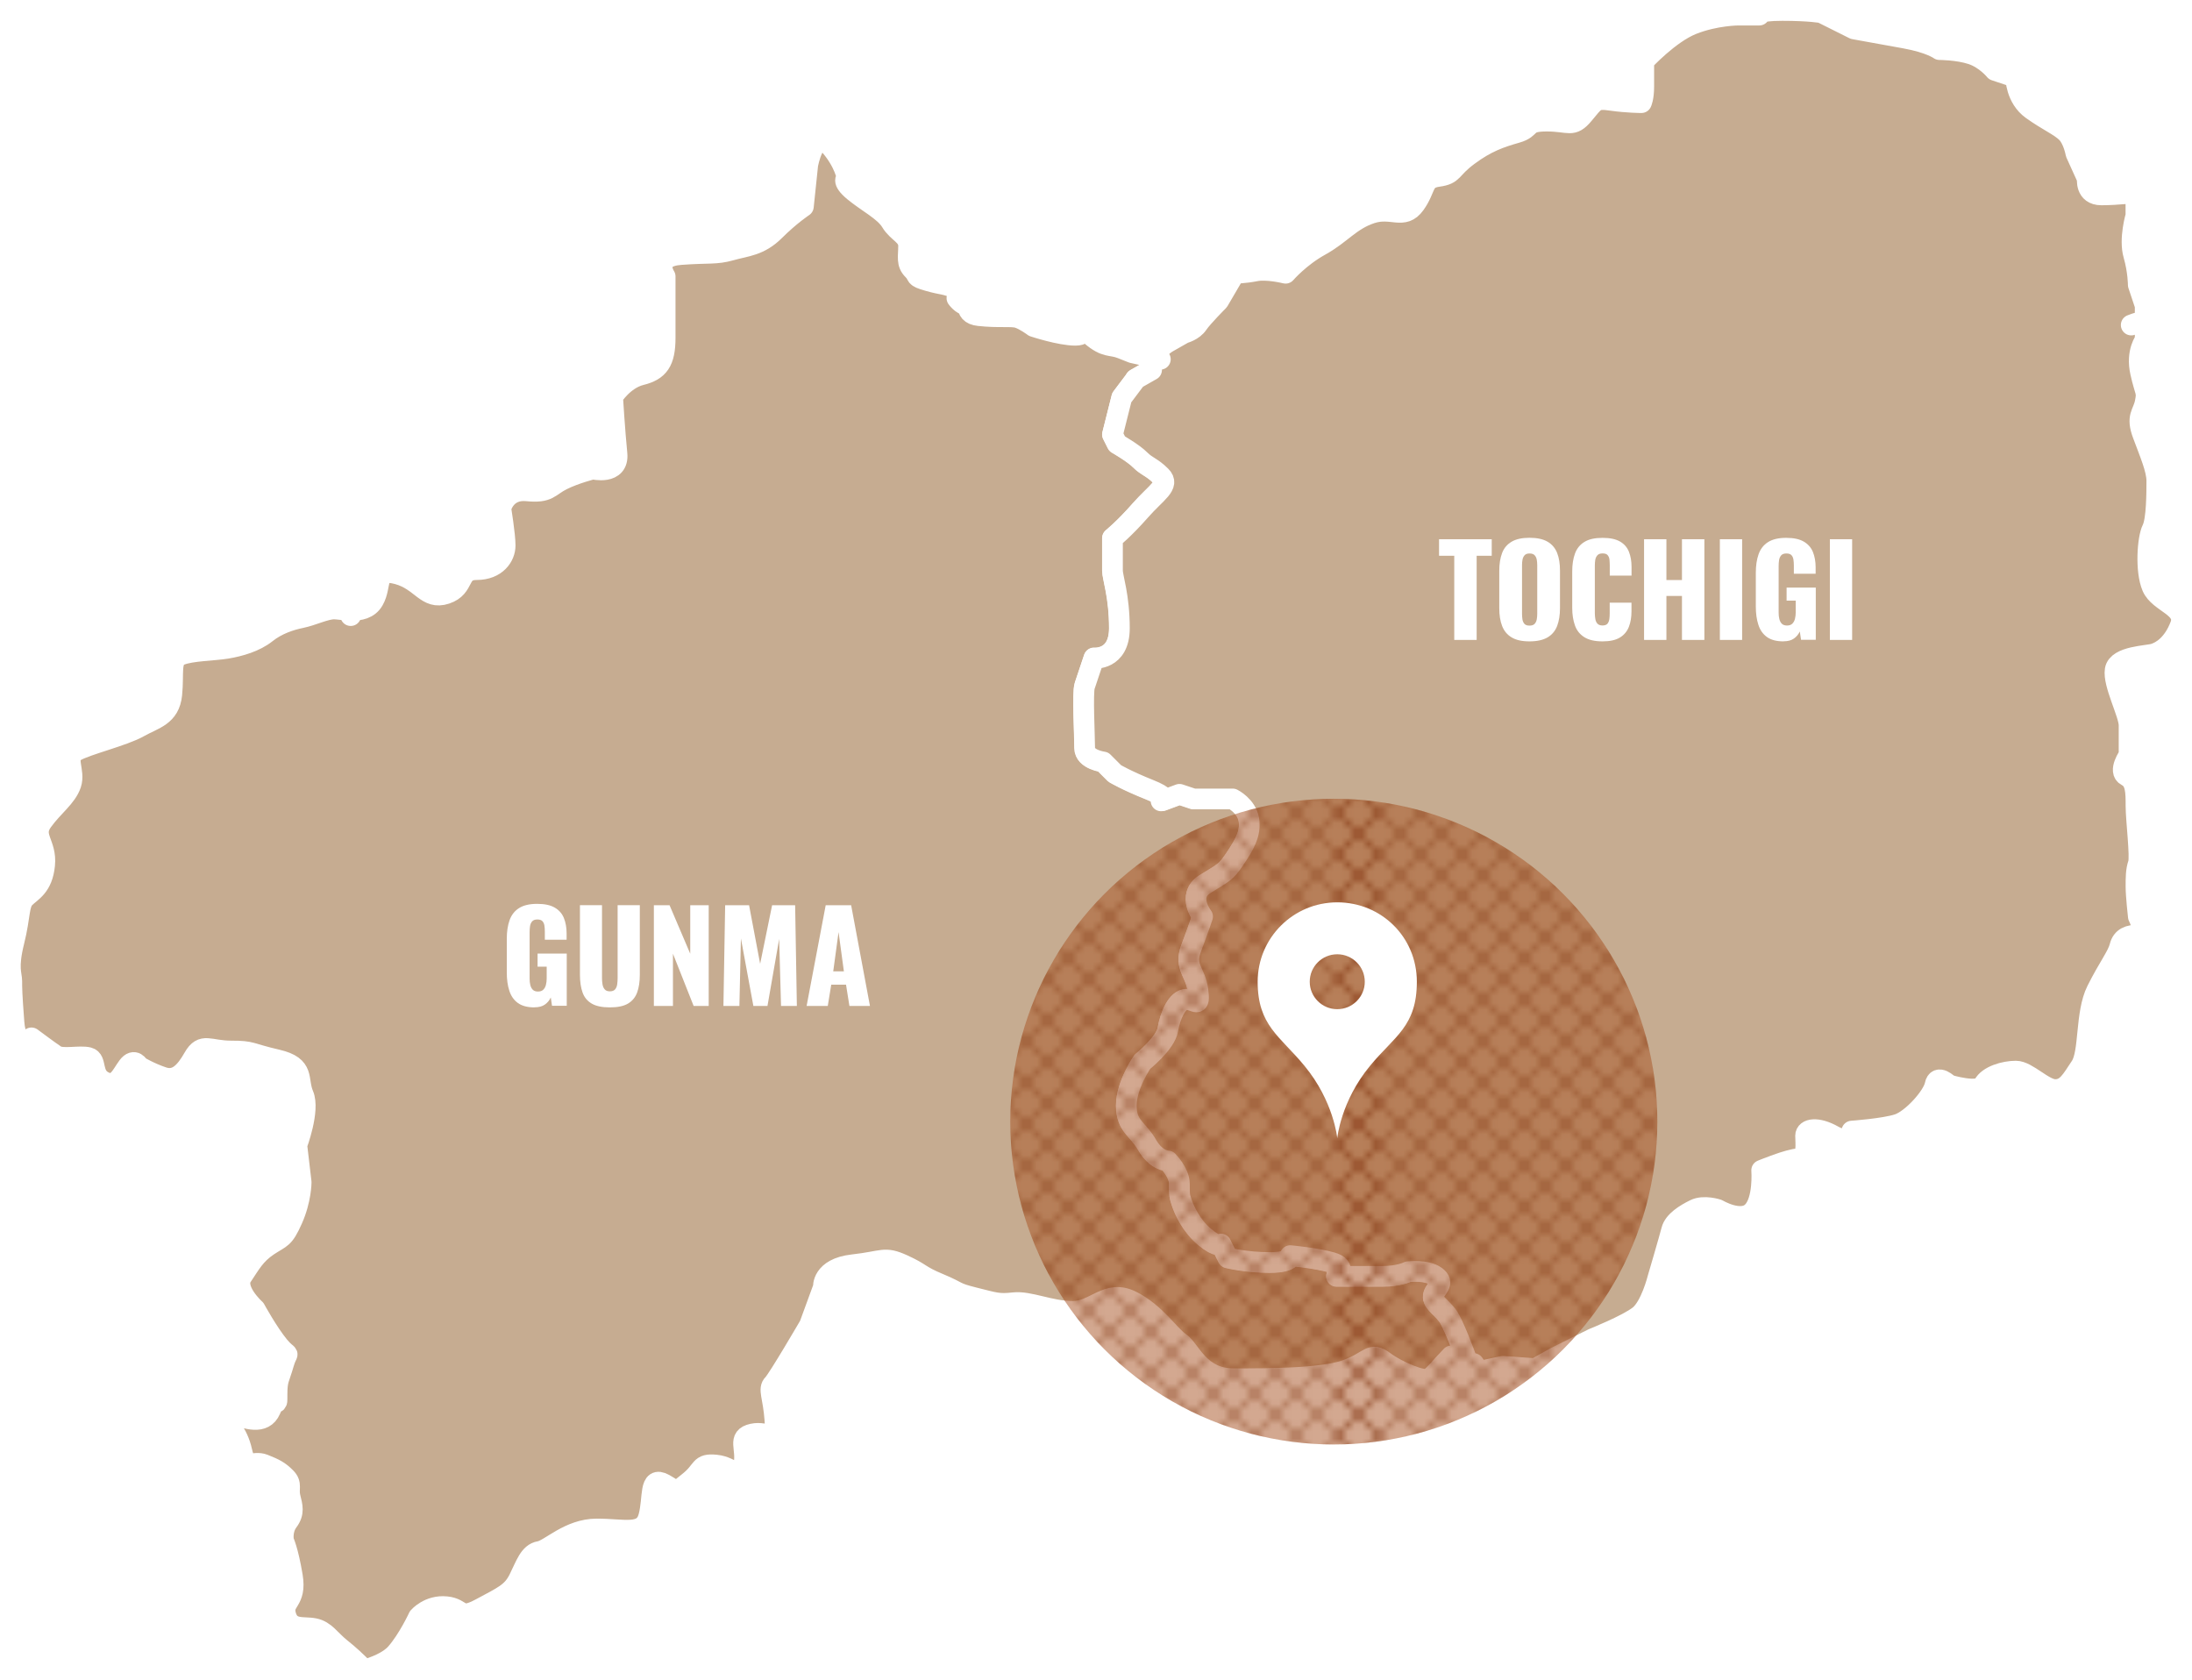 <?xml version="1.0" encoding="UTF-8"?><svg id="_レイヤー_2" xmlns="http://www.w3.org/2000/svg" width="317" height="243" xmlns:xlink="http://www.w3.org/1999/xlink" viewBox="0 0 317 243"><defs><style>.cls-1{stroke:#823610;stroke-linecap:square;stroke-linejoin:bevel;stroke-width:.3px;}.cls-1,.cls-2{fill:none;}.cls-3{fill:#a85222;opacity:.5;}.cls-3,.cls-2,.cls-4,.cls-5{stroke-width:0px;}.cls-4{fill:#fff;}.cls-6{fill:#c6ac91;stroke:#fff;stroke-linejoin:round;stroke-width:3px;}.cls-5{fill:url(#_ダイヤ_2);opacity:.8;}</style><pattern id="_ダイヤ_2" x="0" y="0" width="72" height="72" patternTransform="translate(1708.44 -5237.46)" patternUnits="userSpaceOnUse" viewBox="0 0 72 72"><rect class="cls-2" x="0" y="0" width="72" height="72"/><line class="cls-1" x1="72" y1="72" x2="144" y2="144"/><line class="cls-1" x1="144" y1="72" x2="72" y2="144"/><line class="cls-1" x1="138" y1="72" x2="69" y2="141"/><line class="cls-1" x1="132" y1="72" x2="68.99" y2="135.01"/><line class="cls-1" x1="126" y1="72" x2="68.99" y2="129.01"/><line class="cls-1" x1="120" y1="72" x2="68.99" y2="123.01"/><line class="cls-1" x1="114" y1="72" x2="68.98" y2="117.02"/><line class="cls-1" x1="108" y1="72" x2="68.98" y2="111.02"/><line class="cls-1" x1="102" y1="72" x2="68.98" y2="105.03"/><line class="cls-1" x1="96" y1="72" x2="68.97" y2="99.03"/><line class="cls-1" x1="90" y1="72" x2="68.97" y2="93.03"/><line class="cls-1" x1="84" y1="72" x2="68.96" y2="87.04"/><line class="cls-1" x1="78" y1="72" x2="68.96" y2="81.04"/><line class="cls-1" x1="72" y1="72" x2="68.96" y2="75.04"/><line class="cls-1" y1="72" x2="72" y2="144"/><line class="cls-1" x1="6" y1="72" x2="75" y2="141"/><line class="cls-1" x1="12" y1="72" x2="75" y2="135.01"/><line class="cls-1" x1="18" y1="72" x2="75.01" y2="129.01"/><line class="cls-1" x1="24" y1="72" x2="75.01" y2="123.01"/><line class="cls-1" x1="30" y1="72" x2="75.02" y2="117.02"/><line class="cls-1" x1="36" y1="72" x2="75.02" y2="111.02"/><line class="cls-1" x1="42" y1="72" x2="75.02" y2="105.03"/><line class="cls-1" x1="48" y1="72" x2="75.03" y2="99.03"/><line class="cls-1" x1="54" y1="72" x2="75.03" y2="93.03"/><line class="cls-1" x1="60" y1="72" x2="75.03" y2="87.04"/><line class="cls-1" x1="66" y1="72" x2="75.04" y2="81.04"/><line class="cls-1" x1="72" y1="72" x2="75.04" y2="75.04"/><line class="cls-1" x1="72" y1="72" y2="144"/><line class="cls-1" x1="66" y1="72" x2="-3" y2="141"/><line class="cls-1" x1="60" y1="72" x2="-3.01" y2="135.01"/><line class="cls-1" x1="54" y1="72" x2="-3.01" y2="129.01"/><line class="cls-1" x1="48" y1="72" x2="-3.01" y2="123.01"/><line class="cls-1" x1="42" y1="72" x2="-3.02" y2="117.02"/><line class="cls-1" x1="36" y1="72" x2="-3.02" y2="111.02"/><line class="cls-1" x1="30" y1="72" x2="-3.02" y2="105.03"/><line class="cls-1" x1="24" y1="72" x2="-3.03" y2="99.03"/><line class="cls-1" x1="18" y1="72" x2="-3.03" y2="93.03"/><line class="cls-1" x1="12" y1="72" x2="-3.04" y2="87.04"/><line class="cls-1" x1="6" y1="72" x2="-3.04" y2="81.04"/><line class="cls-1" y1="72" x2="-3.04" y2="75.04"/><line class="cls-1" x1="-72" y1="72" y2="144"/><line class="cls-1" x1="-66" y1="72" x2="3" y2="141"/><line class="cls-1" x1="-60" y1="72" x2="3" y2="135.01"/><line class="cls-1" x1="-54" y1="72" x2="3.01" y2="129.01"/><line class="cls-1" x1="-48" y1="72" x2="3.01" y2="123.01"/><line class="cls-1" x1="-42" y1="72" x2="3.02" y2="117.02"/><line class="cls-1" x1="-36" y1="72" x2="3.02" y2="111.02"/><line class="cls-1" x1="-30" y1="72" x2="3.02" y2="105.03"/><line class="cls-1" x1="-24" y1="72" x2="3.03" y2="99.03"/><line class="cls-1" x1="-18" y1="72" x2="3.03" y2="93.03"/><line class="cls-1" x1="-12" y1="72" x2="3.03" y2="87.04"/><line class="cls-1" x1="-6" y1="72" x2="3.04" y2="81.04"/><line class="cls-1" y1="72" x2="3.04" y2="75.04"/><line class="cls-1" y1="72" x2="-72" y2="144"/><line class="cls-1" x1="72" x2="144" y2="72"/><line class="cls-1" x1="69" y1="3" x2="138" y2="72"/><line class="cls-1" x1="68.99" y1="9" x2="132" y2="72"/><line class="cls-1" x1="68.99" y1="14.99" x2="126" y2="72"/><line class="cls-1" x1="68.99" y1="20.99" x2="120" y2="72"/><line class="cls-1" x1="68.98" y1="26.98" x2="114" y2="72"/><line class="cls-1" x1="68.98" y1="32.98" x2="108" y2="72"/><line class="cls-1" x1="68.98" y1="38.98" x2="102" y2="72"/><line class="cls-1" x1="68.97" y1="44.97" x2="96" y2="72"/><line class="cls-1" x1="68.97" y1="50.97" x2="90" y2="72"/><line class="cls-1" x1="68.96" y1="56.96" x2="84" y2="72"/><line class="cls-1" x1="68.96" y1="62.96" x2="78" y2="72"/><line class="cls-1" x1="68.96" y1="68.96" x2="72" y2="72"/><line class="cls-1" x1="144" x2="72" y2="72"/><line class="cls-1" x1="138" x2="69" y2="69"/><line class="cls-1" x1="132" x2="68.99" y2="63.01"/><line class="cls-1" x1="126" x2="68.99" y2="57.01"/><line class="cls-1" x1="120" x2="68.99" y2="51.01"/><line class="cls-1" x1="114" x2="68.98" y2="45.02"/><line class="cls-1" x1="108" x2="68.98" y2="39.02"/><line class="cls-1" x1="102" x2="68.98" y2="33.03"/><line class="cls-1" x1="96" x2="68.97" y2="27.03"/><line class="cls-1" x1="90" x2="68.97" y2="21.03"/><line class="cls-1" x1="84" x2="68.96" y2="15.04"/><line class="cls-1" x1="78" x2="68.96" y2="9.04"/><line class="cls-1" x1="72" x2="68.96" y2="3.04"/><line class="cls-1" x2="72" y2="72"/><line class="cls-1" x1="-3" y1="3" x2="66" y2="72"/><line class="cls-1" x1="-3.01" y1="9" x2="60" y2="72"/><line class="cls-1" x1="-3.01" y1="14.99" x2="54" y2="72"/><line class="cls-1" x1="-3.01" y1="20.99" x2="48" y2="72"/><line class="cls-1" x1="-3.02" y1="26.98" x2="42" y2="72"/><line class="cls-1" x1="-3.02" y1="32.98" x2="36" y2="72"/><line class="cls-1" x1="-3.02" y1="38.98" x2="30" y2="72"/><line class="cls-1" x1="-3.03" y1="44.97" x2="24" y2="72"/><line class="cls-1" x1="-3.03" y1="50.97" x2="18" y2="72"/><line class="cls-1" x1="-3.04" y1="56.96" x2="12" y2="72"/><line class="cls-1" x1="-3.04" y1="62.96" x2="6" y2="72"/><line class="cls-1" x1="-3.04" y1="68.96" y2="72"/><line class="cls-1" x1="6" x2="75" y2="69"/><line class="cls-1" x1="12" x2="75" y2="63.01"/><line class="cls-1" x1="18" x2="75.01" y2="57.01"/><line class="cls-1" x1="24" x2="75.01" y2="51.01"/><line class="cls-1" x1="30" x2="75.02" y2="45.02"/><line class="cls-1" x1="36" x2="75.02" y2="39.02"/><line class="cls-1" x1="42" x2="75.02" y2="33.03"/><line class="cls-1" x1="48" x2="75.03" y2="27.03"/><line class="cls-1" x1="54" x2="75.03" y2="21.03"/><line class="cls-1" x1="60" x2="75.03" y2="15.04"/><line class="cls-1" x1="66" x2="75.04" y2="9.04"/><line class="cls-1" x1="72" x2="75.04" y2="3.04"/><line class="cls-1" x1="72" y2="72"/><line class="cls-1" x1="66" x2="-3" y2="69"/><line class="cls-1" x1="60" x2="-3.01" y2="63.01"/><line class="cls-1" x1="54" x2="-3.01" y2="57.01"/><line class="cls-1" x1="48" x2="-3.01" y2="51.01"/><line class="cls-1" x1="42" x2="-3.02" y2="45.02"/><line class="cls-1" x1="36" x2="-3.02" y2="39.02"/><line class="cls-1" x1="30" x2="-3.02" y2="33.03"/><line class="cls-1" x1="24" x2="-3.03" y2="27.03"/><line class="cls-1" x1="18" x2="-3.03" y2="21.03"/><line class="cls-1" x1="12" x2="-3.04" y2="15.04"/><line class="cls-1" x1="6" x2="-3.04" y2="9.04"/><line class="cls-1" x2="-3.04" y2="3.04"/><line class="cls-1" x1="75" y1="3" x2="6" y2="72"/><line class="cls-1" x1="75" y1="9" x2="12" y2="72"/><line class="cls-1" x1="75.01" y1="14.99" x2="18" y2="72"/><line class="cls-1" x1="75.01" y1="20.99" x2="24" y2="72"/><line class="cls-1" x1="75.02" y1="26.98" x2="30" y2="72"/><line class="cls-1" x1="75.02" y1="32.98" x2="36" y2="72"/><line class="cls-1" x1="75.02" y1="38.98" x2="42" y2="72"/><line class="cls-1" x1="75.03" y1="44.97" x2="48" y2="72"/><line class="cls-1" x1="75.03" y1="50.97" x2="54" y2="72"/><line class="cls-1" x1="75.03" y1="56.96" x2="60" y2="72"/><line class="cls-1" x1="75.04" y1="62.96" x2="66" y2="72"/><line class="cls-1" x1="75.04" y1="68.96" x2="72" y2="72"/><line class="cls-1" x1="-72" y2="72"/><line class="cls-1" x1="-66" x2="3" y2="69"/><line class="cls-1" x1="-60" x2="3" y2="63.01"/><line class="cls-1" x1="-54" x2="3.01" y2="57.01"/><line class="cls-1" x1="-48" x2="3.01" y2="51.01"/><line class="cls-1" x1="-42" x2="3.02" y2="45.02"/><line class="cls-1" x1="-36" x2="3.02" y2="39.02"/><line class="cls-1" x1="-30" x2="3.02" y2="33.03"/><line class="cls-1" x1="-24" x2="3.03" y2="27.03"/><line class="cls-1" x1="-18" x2="3.03" y2="21.03"/><line class="cls-1" x1="-12" x2="3.03" y2="15.04"/><line class="cls-1" x1="-6" x2="3.04" y2="9.04"/><line class="cls-1" x2="3.04" y2="3.04"/><line class="cls-1" x2="-72" y2="72"/><line class="cls-1" x1="3" y1="3" x2="-66" y2="72"/><line class="cls-1" x1="3" y1="9" x2="-60" y2="72"/><line class="cls-1" x1="3.01" y1="14.99" x2="-54" y2="72"/><line class="cls-1" x1="3.01" y1="20.99" x2="-48" y2="72"/><line class="cls-1" x1="3.02" y1="26.98" x2="-42" y2="72"/><line class="cls-1" x1="3.02" y1="32.98" x2="-36" y2="72"/><line class="cls-1" x1="3.02" y1="38.98" x2="-30" y2="72"/><line class="cls-1" x1="3.03" y1="44.97" x2="-24" y2="72"/><line class="cls-1" x1="3.03" y1="50.97" x2="-18" y2="72"/><line class="cls-1" x1="3.03" y1="56.96" x2="-12" y2="72"/><line class="cls-1" x1="3.04" y1="62.96" x2="-6" y2="72"/><line class="cls-1" x1="3.04" y1="68.96" y2="72"/><line class="cls-1" x1="72" y1="-72" x2="144"/><line class="cls-1" x1="69" y1="-69" x2="138"/><line class="cls-1" x1="68.99" y1="-63" x2="132"/><line class="cls-1" x1="68.99" y1="-57.01" x2="126"/><line class="cls-1" x1="68.99" y1="-51.01" x2="120"/><line class="cls-1" x1="68.98" y1="-45.02" x2="114"/><line class="cls-1" x1="68.98" y1="-39.02" x2="108"/><line class="cls-1" x1="68.98" y1="-33.02" x2="102"/><line class="cls-1" x1="68.97" y1="-27.03" x2="96"/><line class="cls-1" x1="68.97" y1="-21.03" x2="90"/><line class="cls-1" x1="68.96" y1="-15.04" x2="84"/><line class="cls-1" x1="68.96" y1="-9.04" x2="78"/><line class="cls-1" x1="68.96" y1="-3.04" x2="72"/><line class="cls-1" x1="144" y1="-72" x2="72"/><line class="cls-1" y1="-72" x2="72"/><line class="cls-1" x1="-3" y1="-69" x2="66"/><line class="cls-1" x1="-3.01" y1="-63" x2="60"/><line class="cls-1" x1="-3.01" y1="-57.01" x2="54"/><line class="cls-1" x1="-3.01" y1="-51.01" x2="48"/><line class="cls-1" x1="-3.02" y1="-45.02" x2="42"/><line class="cls-1" x1="-3.02" y1="-39.02" x2="36"/><line class="cls-1" x1="-3.02" y1="-33.02" x2="30"/><line class="cls-1" x1="-3.03" y1="-27.03" x2="24"/><line class="cls-1" x1="-3.03" y1="-21.03" x2="18"/><line class="cls-1" x1="-3.04" y1="-15.04" x2="12"/><line class="cls-1" x1="-3.04" y1="-9.04" x2="6"/><line class="cls-1" x1="-3.04" y1="-3.04"/><line class="cls-1" x1="72" y1="-72"/><line class="cls-1" x1="75" y1="-69" x2="6"/><line class="cls-1" x1="75" y1="-63" x2="12"/><line class="cls-1" x1="75.01" y1="-57.01" x2="18"/><line class="cls-1" x1="75.01" y1="-51.01" x2="24"/><line class="cls-1" x1="75.02" y1="-45.02" x2="30"/><line class="cls-1" x1="75.02" y1="-39.02" x2="36"/><line class="cls-1" x1="75.02" y1="-33.02" x2="42"/><line class="cls-1" x1="75.03" y1="-27.03" x2="48"/><line class="cls-1" x1="75.03" y1="-21.03" x2="54"/><line class="cls-1" x1="75.03" y1="-15.04" x2="60"/><line class="cls-1" x1="75.04" y1="-9.04" x2="66"/><line class="cls-1" x1="75.04" y1="-3.04" x2="72"/><line class="cls-1" x1="-72" y1="-72"/><line class="cls-1" y1="-72" x2="-72"/><line class="cls-1" x1="3" y1="-69" x2="-66"/><line class="cls-1" x1="3" y1="-63" x2="-60"/><line class="cls-1" x1="3.01" y1="-57.01" x2="-54"/><line class="cls-1" x1="3.01" y1="-51.01" x2="-48"/><line class="cls-1" x1="3.02" y1="-45.02" x2="-42"/><line class="cls-1" x1="3.02" y1="-39.02" x2="-36"/><line class="cls-1" x1="3.02" y1="-33.02" x2="-30"/><line class="cls-1" x1="3.03" y1="-27.03" x2="-24"/><line class="cls-1" x1="3.03" y1="-21.03" x2="-18"/><line class="cls-1" x1="3.03" y1="-15.04" x2="-12"/><line class="cls-1" x1="3.04" y1="-9.04" x2="-6"/><line class="cls-1" x1="3.04" y1="-3.04"/></pattern></defs><g id="_コンテンツ"><path class="cls-6" d="m138.69,41.88c-2.22-.95-2.22-.63-4.44-1.27-2.22-.64-1.27-.63-2.22-1.58-.96-.95-.63-1.9-.63-3.47s-1.59-1.9-2.54-3.49c-.95-1.59-3.49-2.85-5.39-4.43-1.9-1.59-.96-1.9-.96-1.9,0,0-.32-2.22-2.53-4.75-2.22-2.53-3.17,2.85-3.17,2.85l-.63,6.02s-1.91,1.26-4.13,3.47c-2.22,2.22-4.13,2.22-6.34,2.85-2.22.63-3.17.32-7.3.63-4.13.31-2.22,3.17-2.22,3.17v8.86c0,3.48-.95,4.74-3.49,5.37-2.54.63-4.11,3.17-4.11,3.17,0,0,.31,5.05.63,8.22.32,3.16-3.49,2.22-3.49,2.22,0,0-2.54.63-4.44,1.58-1.91.95-1.91,1.9-5.07,1.58-3.18-.32-3.8,2.54-3.8,2.54,0,0,.63,3.8.63,5.37s-1.27,3.48-4.12,3.48-1.58,2.54-4.44,3.49c-2.85.95-3.49-1.9-6.98-2.85-3.49-.95-2.22,1.58-3.49,3.79-.7,1.24-2.02,1.48-3.26,1.45-.02.46-.04.77-.04.77,0,0,.02-.32.04-.77-.97-.01-1.89-.19-2.45-.19-1.27,0-3.17.95-4.75,1.27-1.58.32-3.49.95-5.08,2.22-1.59,1.26-3.8,1.89-5.71,2.21-1.9.31-5.07.32-6.66.95-1.59.63-.95,2.54-1.27,5.7-.32,3.16-2.54,3.49-4.75,4.74-2.22,1.26-7.61,2.54-9.2,3.49-1.59.95,0,2.85-.63,4.75-.63,1.89-2.53,3.16-4.13,5.37-1.59,2.22.64,3.17.32,6.33-.32,3.16-1.9,3.79-2.85,4.74-.95.95-.63,2.54-1.58,6.33-.95,3.8-.32,4.75-.32,5.7s0,1.9.32,6.01c.31,4.11,2.53,2.22,2.53,2.22,0,0,2.54,1.9,3.49,2.53.95.64,3.49,0,4.75.32,1.27.32.32,2.53,2.23,3.48,1.9.95,2.53-.95,3.48-2.21.96-1.27,1.59,0,1.59,0,0,0,1.58.95,3.48,1.58,1.9.63,3.18-.63,4.44-2.85,1.27-2.22,2.23-.95,5.4-.95s2.53.32,6.66,1.27c4.12.95,2.85,2.85,3.8,5.06.96,2.22-.95,7.28-.95,7.28l.63,5.37s0,2.53-1.27,5.37c-1.27,2.85-1.58,2.54-3.49,3.8-1.9,1.28-2.53,2.53-3.8,4.43-1.27,1.9,1.9,4.75,1.9,4.75,0,0,1.9,3.47,3.48,5.37,1.59,1.89,1.27.32.64,2.53-.64,2.23-.95,2.22-.95,4.44s0,0-.95,2.21c-.95,2.23-3.49,1.27-5.4.64-1.9-.64-.95,1.26-.95,1.26,0,0,1.59,1.27,2.22,4.12.63,2.85,1.58,1.27,3.18,1.89,1.58.63,2.21.95,3.16,1.9.95.95.32,1.58.64,2.85.31,1.27.63,2.22-.32,3.48-.95,1.28-.63,2.85-.63,2.85,0,0,.63,1.26,1.27,5.06.63,3.8-1.58,3.47-.95,5.69.63,2.22,2.54,1.58,4.12,1.9,1.59.32,2.23,1.58,3.81,2.85,1.28,1.02,2.17,1.86,3.45,3.14,1.4-.41,3.46-1.16,4.56-2.41,1.76-2,3.26-5.24,3.26-5.24,0,0,1.49-1.75,4-1.5,2.5.25,1.75,2,5,.25,3.25-1.75,4.51-2.25,5.51-4.25,1-2,1.5-3.74,3-3.99,1.5-.25,4.25-3.25,8.26-3.25s6.75,1,7.51-1.75c.75-2.75,0-5.99,2.25-4.75,2.26,1.25,1.25,1.5,3.5-.25,2.25-1.75,1.5-2.75,4-2.49,2.5.25,3.51,2.49,4.01,0,.5-2.5-1-3.99,1.25-4.5,2.25-.5,3.51,1.5,3.25-2-.25-3.49-1.01-4.49-.25-5.23.74-.76,5.25-8.5,5.25-8.5l2.01-5.49s-.26-2.74,4.25-3.25c4.5-.5,4.5-1.25,7.26,0,2.75,1.25,2.25,1.5,5.26,2.75,3,1.25,2.01,1.25,5,2,3,.74,3.5,1,5.76.74,2.25-.25,5.26,1.25,8.51,1.25s5-3.25,8.51-1.5c3.5,1.75,5.5,5,7,6,1.5,1,2.76,5.24,7.76,5.24s12.77,0,16.27-1.25c3.5-1.25,3.5-2.75,5.51-1.25,2,1.5,5.76,3,6.5,2.5.75-.5,2-2,2-2l1.22-1.3,2.34.77c-.51-1.41-2.06-5.55-2.88-6.65-1.01-1.33-2.34-2-2.01-3.01.33-1,1.67-1.66.33-2.66-1.34-1-4.01-.67-4.01-.67,0,0-1.34.67-3.68.67h-6.68s1.67-1.33-.67-2c-2.35-.67-6.02-1-6.02-1,0,0,.33,1-3,1s-6.02-.67-6.02-.67l-1-2s-.33.67-2.34-1.01c-2.01-1.66-3-4-3.34-5-.33-1-.33-1-.33-2.67s-1.67-3.34-1.67-3.34c0,0-1.67,0-3.01-2.33-1.34-2.34-3-2.67-3-5.67s2.33-6.33,2.33-6.33c0,0,3.34-2.67,3.68-4.68.33-2,1.35-4.33,2.68-4.33s2,1.33,1.67-1.33c-.34-2.67-2.01-3.34-1.01-6.01,1.01-2.67,1.68-4.67,1.68-4.67,0,0-2.34-2.99.33-4.66,2.68-1.67,3.01-1.67,4.35-3.68,1.34-2,2.34-3.66,2.01-5.66-.33-2-2.34-3-2.34-3h-5.68l-2.01-.67-2.45.91c-.11.06-.23.08-.23.08l.23-.08c.31-.17.56-.6-1.89-1.58-3.34-1.33-5.02-2.34-5.02-2.34l-1.67-1.67s-2.68-.33-2.68-2-.33-8.01,0-9c.34-1,1.34-4,1.34-4,0,0,3.68.34,3.68-4.33s-1-7.33-1-8.34v-4.67s1.67-1.33,4.01-4c2.34-2.66,4.34-3.67,3-5-1.34-1.33-2.01-1.33-3-2.33-1.01-1-3.34-2.34-3.34-2.34l-.67-1.33,1.34-5.33,2.01-2.67,2.34-1.33s.02-.8.4-1.74l-3.22-.72-1.59-.63c-1.59-.63-2.22,0-4.44-1.9-2.22-1.9,0,0-2.22,0s-6.02-1.26-6.02-1.26c0,0-1.27-.95-2.23-1.26-.95-.32-2.85,0-5.7-.32-1.3-.14-1.54-.76-1.64-1.46-.87-.1-1.54-1.07-1.54-1.07,0,0,.67.97,1.54,1.07-.11-.85-.02-1.82-1.22-2.34Z"/><path class="cls-6" d="m164.23,54.85l-2.01,2.67-1.34,5.33.67,1.33s2.34,1.33,3.34,2.34c1,1,1.67,1,3,2.33,1.34,1.33-.67,2.34-3,5-2.34,2.66-4.01,4-4.01,4v4.67c0,1,1,3.66,1,8.34s-3.68,4.33-3.68,4.33c0,0-1,3.01-1.34,4-.33.99,0,7.34,0,9s2.68,2,2.68,2l1.67,1.67s1.67,1,5.02,2.34c2.45.98,2.2,1.41,1.89,1.58l2.45-.91,2.01.67h5.68s2.01,1,2.34,3c.33,2-.67,3.66-2.01,5.66-1.34,2.01-1.67,2.01-4.35,3.68-2.67,1.67-.33,4.66-.33,4.66,0,0-.67,2-1.68,4.67-1,2.68.67,3.34,1.01,6.01.33,2.67-.34,1.33-1.67,1.33s-2.34,2.32-2.68,4.33c-.33,2.01-3.68,4.68-3.68,4.68,0,0-2.33,3.32-2.33,6.33s1.67,3.33,3,5.67c1.34,2.34,3.01,2.33,3.01,2.33,0,0,1.67,1.67,1.67,3.34s0,1.67.33,2.67c.33,1,1.33,3.34,3.34,5,2.01,1.67,2.34,1.01,2.34,1.01l1,2s2.68.67,6.02.67,3-1,3-1c0,0,3.67.33,6.02,1,2.33.67.67,2,.67,2h6.68c2.34,0,3.68-.67,3.68-.67,0,0,2.67-.33,4.01.67,1.34,1,0,1.67-.33,2.66-.33,1.01,1,1.67,2.01,3.01.82,1.1,2.37,5.24,2.88,6.65l.91.29s.35.49.79,1.13l3.43-.73,4.68.33,3.01-1.67,5.34-2.66s5.01-2,6.69-3.34c1.67-1.33,2.67-5.33,2.67-5.33,0,0,1.67-5.67,2.01-7,.33-1.33,2-2.34,3.34-3,1.34-.67,3.34,0,3.34,0,0,0,3.34,2,5.01.33,1.67-1.66,1.34-6.01,1.34-6.01,0,0,4.01-1.66,5.35-1.66s1-2.34,1-3.34,1.67-1.33,4.01,0c2.35,1.33,2.68-.67,2.68-.67,0,0,4.68-.33,6.69-.99,2.01-.67,5.01-4.01,5.34-5.68.33-1.67,1.99,0,1.99,0,0,0,4.35,1.33,5.02,0,.67-1.32,3.02-2,4.68-2s4.01,2.67,5.68,2.67,2.34-1.33,3.68-3.34c1.34-2,.67-7.67,2.33-10.99,1.67-3.34,3.01-5.01,3.34-6.35.33-1.33,1.34-1.67,2.68-1.67s0-2.67,0-2.67c0,0-.34-2.99-.34-4.33s0-2.33.34-3.34c.33-.99-.34-6.33-.34-8.33s0-3.66-1.33-4.33c-1.33-.67.33-3,.33-3v-4.34c0-1.66-2.34-6-2.01-8,.33-2,4.68-2,5.68-2.34,1.02-.33,2.68-1.33,3.73-4.06,1.06-2.73-3.06-3.27-4.06-5.61-1-2.34-.67-7.01,0-8.34.67-1.33.67-5.33.67-7s-1.02-4-2.01-6.67c-1.01-2.67,0-3,.33-4.67.34-1.67,0-1.33-.67-4.34-.67-3,.67-4.66.67-4.66v-2.8c-1.14.24-2.02.61-2.02.61,0,0,.88-.37,2.02-.61v-2.2l-1-3s0-2-.67-4.33c-.67-2.33.33-5.67.33-5.67v-3.34s-2.67.33-5.01.33-2.01-2.34-2.01-2.34l-1.66-3.66s-.35-2-1.34-3c-1.01-1-2.68-1.67-5.02-3.34-2.34-1.67-2.34-4.66-2.34-4.66l-3-1s-1.34-1.67-3.35-2.34c-2.01-.67-4.68-.67-4.68-.67,0,0-1.33-1-5.01-1.66-3.68-.67-7.35-1.33-7.35-1.33l-4.68-2.34s-1.68-.33-5.68-.33-3.34.67-3.34.67h-3.01s-3.34,0-6.68,1.33c-3.34,1.33-7.02,5.33-7.02,5.33v3.67c0,1.67-.34,2.33-.34,2.33,0,0-2.01,0-4.34-.33-2.34-.34-2.34,0-4.01,2-1.67,2-2.01,1-5.34,1s-2.01,1-4.35,1.67c-2.34.67-4.34,1.33-7.02,3.33-2.68,2-2.01,2.67-4.34,3-2.35.33-1.67,1.67-3.34,4-1.67,2.34-3.34.33-6.35,1.33-3.02,1-4.35,3.01-7.36,4.67-3,1.66-5.01,4-5.01,4,0,0-2.68-.67-4.34-.33-1.68.33-3.01.33-3.01.33l-2.34,4s-2.33,2.33-3,3.33c-.67,1-2.01,1.33-2.01,1.33l-2.34,1.33c-1.06.61-1.62,1.48-1.94,2.26l.87.19-.87-.19c-.38.94-.4,1.74-.4,1.74l-2.34,1.33Z"/><ellipse class="cls-3" cx="192.89" cy="162.2" rx="46.79" ry="46.69"/><ellipse class="cls-5" cx="192.89" cy="162.2" rx="46.79" ry="46.69"/><path class="cls-4" d="m77.29,145.68c-1.01,0-1.8-.21-2.39-.63-.58-.42-1-1.01-1.24-1.77-.25-.76-.37-1.64-.37-2.63v-4.89c0-1.03.13-1.92.4-2.68s.72-1.34,1.36-1.75c.64-.41,1.52-.62,2.62-.62s1.93.18,2.55.54c.62.36,1.06.86,1.32,1.49.26.64.4,1.38.4,2.23v.93h-3.15v-1.19c0-.31-.02-.6-.06-.86-.04-.26-.14-.48-.29-.64-.15-.16-.39-.24-.73-.24s-.6.09-.76.28c-.16.19-.26.42-.3.69-.04.28-.06.56-.06.86v6.74c0,.32.03.63.1.91s.19.51.36.68.42.26.75.26.59-.09.77-.27c.18-.18.31-.41.38-.7.07-.29.11-.59.11-.92v-1.71h-1.32v-1.89h4.22v7.55h-2.13l-.18-1.2c-.19.41-.47.75-.85,1.02-.37.27-.88.4-1.51.4Z"/><path class="cls-4" d="m88.19,145.68c-1.12,0-1.99-.18-2.62-.55-.63-.37-1.07-.9-1.32-1.6-.25-.7-.38-1.56-.38-2.58v-10.05h3.19v10.53c0,.3.02.6.07.9s.15.55.32.74c.16.19.41.29.75.29s.6-.1.76-.29c.16-.19.26-.44.3-.74.04-.3.06-.6.06-.9v-10.53h3.21v10.05c0,1.02-.13,1.88-.39,2.58-.26.7-.7,1.23-1.32,1.6s-1.5.55-2.61.55Z"/><path class="cls-4" d="m94.56,145.47v-14.56h2.27l2.99,7.01v-7.01h2.67v14.56h-2.18l-2.99-7.55v7.55h-2.76Z"/><path class="cls-4" d="m104.62,145.47l.25-14.56h3.46l1.6,8.47,1.73-8.47h3.33l.25,14.56h-2.29l-.27-9.69-1.69,9.69h-2.04l-1.8-9.76-.22,9.76h-2.32Z"/><path class="cls-4" d="m116.65,145.47l2.76-14.56h3.68l2.72,14.56h-2.97l-.49-3.07h-2.14l-.5,3.07h-3.04Zm3.84-5h1.55l-.77-5.68-.77,5.68Z"/><path class="cls-4" d="m210.31,92.54v-12.17h-2.2v-2.39h7.62v2.39h-2.18v12.17h-3.24Z"/><path class="cls-4" d="m221.19,92.75c-1.09,0-1.96-.19-2.59-.58-.64-.38-1.09-.93-1.37-1.65-.28-.72-.41-1.58-.41-2.57v-5.41c0-1.01.14-1.86.41-2.57s.73-1.25,1.37-1.63c.64-.38,1.5-.57,2.59-.57s1.98.19,2.62.57c.64.38,1.1.92,1.38,1.63.28.71.41,1.56.41,2.57v5.41c0,.99-.14,1.85-.41,2.57-.28.72-.74,1.27-1.38,1.65-.64.38-1.52.58-2.62.58Zm0-2.28c.34,0,.58-.08.74-.25.16-.17.26-.38.31-.65s.07-.53.07-.81v-7.01c0-.29-.02-.56-.07-.82-.05-.26-.15-.47-.31-.64-.16-.17-.4-.25-.74-.25-.31,0-.55.08-.7.25-.16.17-.26.38-.31.64-.05.26-.07.53-.07.82v7.01c0,.28.02.55.06.81s.14.48.29.65.39.25.73.25Z"/><path class="cls-4" d="m231.75,92.75c-1.11,0-1.98-.2-2.62-.6-.64-.4-1.1-.96-1.36-1.69-.26-.72-.4-1.58-.4-2.56v-5.25c0-1.01.13-1.87.4-2.6.26-.72.72-1.29,1.36-1.68.64-.4,1.52-.59,2.62-.59s1.92.18,2.53.53c.61.35,1.04.85,1.29,1.48.25.63.38,1.37.38,2.19v1.26h-3.15v-1.46c0-.29-.02-.56-.04-.83s-.12-.48-.26-.66-.39-.26-.74-.26-.59.09-.75.27c-.16.18-.26.4-.31.67-.04.27-.06.55-.06.85v6.85c0,.32.03.62.08.89.05.27.16.49.32.65.16.16.4.24.71.24.34,0,.58-.09.72-.26s.23-.4.27-.67.05-.56.05-.84v-1.53h3.15v1.26c0,.83-.12,1.57-.37,2.22-.25.65-.67,1.17-1.28,1.55-.61.38-1.46.57-2.55.57Z"/><path class="cls-4" d="m237.76,92.54v-14.56h3.23v5.9h2.25v-5.9h3.24v14.56h-3.24v-6.36h-2.25v6.36h-3.23Z"/><path class="cls-4" d="m248.72,92.54v-14.56h3.22v14.56h-3.22Z"/><path class="cls-4" d="m257.92,92.75c-1.01,0-1.8-.21-2.39-.63-.58-.42-1-1.01-1.24-1.77-.25-.76-.37-1.64-.37-2.63v-4.89c0-1.03.13-1.92.4-2.68s.72-1.34,1.36-1.75c.64-.41,1.52-.62,2.62-.62s1.93.18,2.55.54c.62.36,1.06.86,1.32,1.49.26.64.4,1.38.4,2.23v.93h-3.15v-1.19c0-.31-.02-.6-.06-.86-.04-.26-.14-.48-.29-.64-.15-.16-.39-.24-.73-.24s-.6.09-.76.28c-.16.19-.26.42-.3.69-.04.28-.06.56-.06.86v6.74c0,.32.03.63.1.91s.19.51.36.68.42.26.75.26.59-.09.77-.27c.18-.18.31-.41.38-.7.07-.29.11-.59.11-.92v-1.71h-1.32v-1.89h4.22v7.55h-2.13l-.18-1.2c-.19.41-.47.75-.85,1.02-.37.27-.88.4-1.51.4Z"/><path class="cls-4" d="m264.63,92.54v-14.56h3.22v14.56h-3.22Z"/><g id="_アートワーク_118"><g id="_アートワーク_118-2"><path class="cls-4" d="m193.39,130.49c-6.36,0-11.51,5.14-11.51,11.48s3.22,7.85,6.77,12.16c4.25,5.15,4.74,10.47,4.74,10.47,0,0,.49-5.32,4.74-10.47,3.55-4.31,6.77-5.69,6.77-12.16s-5.15-11.48-11.51-11.48Zm0,15.45c-2.2,0-3.98-1.78-3.98-3.97s1.78-3.97,3.98-3.97,3.98,1.78,3.98,3.97-1.78,3.97-3.98,3.97Z"/></g></g></g></svg>